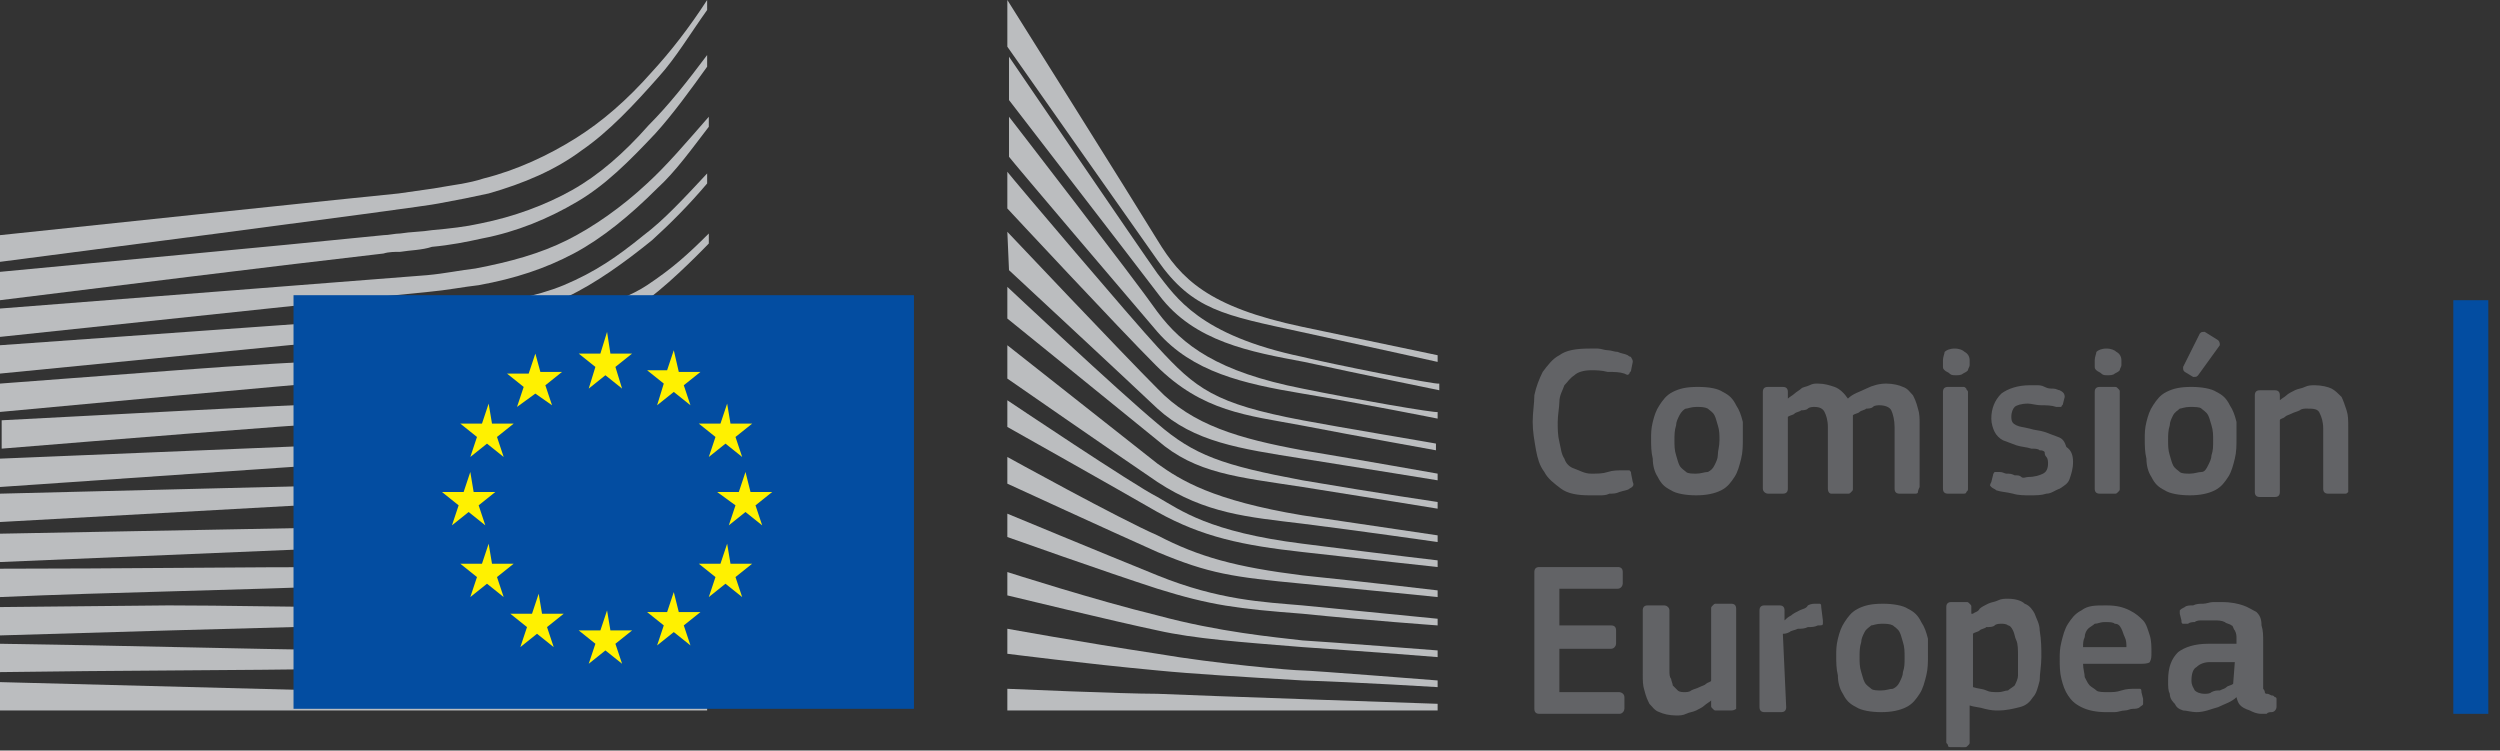 <?xml version="1.0" encoding="utf-8"?>
<!-- Generator: Adobe Illustrator 27.2.0, SVG Export Plug-In . SVG Version: 6.00 Build 0)  -->
<svg version="1.1" id="Layer_1" xmlns:sketch="http://www.bohemiancoding.com/sketch/ns"
	 xmlns="http://www.w3.org/2000/svg" xmlns:xlink="http://www.w3.org/1999/xlink" x="0px" y="0px" viewBox="0 0 149.9 45"
	 style="enable-background:new 0 0 149.9 45;" xml:space="preserve">
<rect x="0" y="0" width="149.9" height="45" fill="#333333" stroke="none"/>
<style type="text/css">
	.st0{fill:#BBBDBF;}
	.st1{fill:#034DA1;}
	.st2{fill:#FFF100;}
	.st3{enable-background:new    ;}
	.st4{fill:#626366;}
</style>
<g>
	<g id="Page-1" sketch:type="MSPage">
		<g id="Version-2-menu" transform="translate(-131, -108)" sketch:type="MSArtboardGroup">
			<g id="Site-header" transform="translate(131, 108)" sketch:type="MSLayerGroup">
				<g id="logo-copy">
					<g id="Group-20">
						<g id="Group-18-Copy" sketch:type="MSShapeGroup">
							<path id="Fill-40" class="st0" d="M0,15.7c0,0,25.5-3.3,26.3-3.5c1.1-0.2,2.1-0.4,3-0.6c2.1-0.6,4-1.4,5.6-2.6
								c1.6-1.1,3.1-2.7,4.6-4.4c1-1.1,1.9-2.6,2.9-4V0c-1.1,1.7-2.2,3.1-3.3,4.3c-1.5,1.7-3,3-4.6,4c-1.6,1-3.5,1.9-5.5,2.4
								c-0.9,0.3-1.9,0.4-3,0.6c-0.7,0.1-1.4,0.2-2.1,0.3C23.7,11.6,0,14.1,0,14.1V15.7z"/>
							<path id="Fill-41" class="st0" d="M34.3,11.4c-1.6,0.9-3.5,1.6-5.5,2c-0.9,0.2-1.8,0.3-2.9,0.4c-0.6,0.1-1.3,0.1-1.9,0.2
								c-0.3,0-0.7,0.1-1,0.1C15.1,14.9,7.3,15.6,0,16.3V18c7.3-0.9,15.2-1.9,23-2.8c0.3-0.1,0.7-0.1,1-0.1c0.6-0.1,1.3-0.1,1.9-0.3
								c1.1-0.1,2.1-0.3,3-0.5c2.1-0.4,4-1.2,5.7-2.2c1.7-1,3.1-2.4,4.7-4.1c1-1.1,2.1-2.6,3.1-4V3.3c-1.2,1.6-2.3,3-3.5,4.2
								C37.4,9.2,35.9,10.5,34.3,11.4"/>
							<path id="Fill-42" class="st0" d="M38.8,11c-1.5,1.4-3.2,2.6-4.8,3.4c-1.6,0.8-3.4,1.3-5.5,1.7c-0.9,0.1-1.8,0.3-2.9,0.4
								L0,18.5v1.7l22.7-2.4l3-0.3c1.1-0.1,2.1-0.3,3-0.4c2.2-0.4,4-1,5.7-1.9c1.7-0.9,3.4-2.3,5-3.9c1.1-1,2.1-2.4,3.1-3.7V7
								C41.1,8.6,40,9.9,38.8,11"/>
							<path id="Fill-43" class="st0" d="M32.6,19.6c-1.5,0.8-2.6,1.3-4.7,1.5c-1.3,0.1-2.6,0.2-3.9,0.3c-0.6,0-1.2,0.1-1.9,0.1
								c-3.9,0.2-7.6,0.4-11.5,0.7L0,23v1.7l10.8-1c3.5-0.3,7.5-0.7,11.5-1l2.9-0.2c1.1-0.1,2.1-0.2,2.9-0.3c2.2-0.3,4-0.7,5.7-1.3
								c1.8-0.6,3.5-1.7,5.1-3c1.5-1.1,3.6-3.3,3.6-3.3v-0.6c-1.3,1.3-2.2,2.1-3.7,3.1C37,18.3,33.9,18.9,32.6,19.6"/>
							<path id="Fill-44" class="st0" d="M33.1,22.8c-1.6,0.4-3.4,0.8-5.5,1c-0.8,0.1-1.8,0.1-2.8,0.2l-2.8,0.1
								c-7.1,0.3-14.1,0.7-21.9,1.1v1.7c7.4-0.6,14.7-1.2,22-1.7l2.8-0.2c1.1-0.1,2-0.1,2.9-0.3c2.2-0.3,4-0.6,5.6-1.2
								c1.8-0.6,3.6-1.4,5.3-2.5c1.2-0.8,2.5-1.7,3.8-2.9l0,0c-1.4,1.2-2.8,1.5-4.1,2.3C36.6,21.6,34.9,22.3,33.1,22.8"/>
							<path id="Fill-45" class="st0" d="M32.9,25.6c-1.6,0.4-3.4,0.6-5.5,0.8c-0.8,0.1-1.7,0.1-2.8,0.1l-2.8,0.1
								C14.6,26.9,7.4,27.2,0,27.5v1.7c7.3-0.5,14.5-1,21.8-1.5l2.8-0.2c1.1-0.1,2-0.1,2.8-0.2c2.2-0.2,4-0.5,5.6-1
								c1.9-0.5,3.7-1.2,5.4-2.1c1.3-0.7,2.6-1.5,4-2.6V21c-1.5,1.1-2.9,1.9-4.3,2.6C36.4,24.5,34.7,25.2,32.9,25.6"/>
							<path id="Fill-46" class="st0" d="M32.6,28.3c-1.6,0.3-3.4,0.5-5.5,0.6c-0.8,0.1-1.7,0.1-2.8,0.1L0,29.6v1.7l21.6-1.2
								l2.8-0.1c1.1-0.1,2-0.1,2.8-0.2c2.2-0.2,3.9-0.4,5.6-0.8c1.9-0.4,3.7-1,5.5-1.7c1.4-0.6,2.8-1.3,4.2-2.2v-0.6
								c-1.5,0.9-3,1.6-4.5,2.2C36.3,27.5,34.5,28,32.6,28.3"/>
							<path id="Fill-47" class="st0" d="M32.4,31c-3,0.4-6,0.4-9,0.5c-0.7,0-1.3,0-2.1,0.1L0,32v1.7l21.4-0.9
								c0.7,0,1.3-0.1,2.1-0.1c3-0.1,6.1-0.3,9.1-0.7c1.9-0.3,3.8-0.8,5.5-1.3c1.4-0.4,2.9-1.1,4.4-1.9v-0.6
								c-1.5,0.7-3.1,1.3-4.6,1.8C36.1,30.4,34.3,30.8,32.4,31"/>
							<path id="Fill-48" class="st0" d="M32.3,33.8C29.5,34,26.6,34,23.8,34c-0.8,0-1.7,0-2.6,0C14.2,34,7.1,34.1,0,34.1v1.7
								c6.8-0.3,14.1-0.4,21.3-0.7c0.8,0,1.7-0.1,2.6-0.1c2.8-0.1,5.6-0.1,8.5-0.4c2-0.2,3.8-0.5,5.5-1c1.5-0.4,3-0.9,4.6-1.5v-0.6
								c-1.6,0.6-3.2,1-4.7,1.4C36,33.4,34.2,33.6,32.3,33.8"/>
							<path id="Fill-49" class="st0" d="M32.1,36.4c-1.2,0.1-2.4,0.1-3.9,0.1c-0.5,0-1.1,0-1.6,0l-5.5-0.1c-3.8,0-7.5-0.1-11-0.1
								L0,36.4v1.7l10.2-0.3c3.5-0.1,7.3-0.2,11-0.3l5.5-0.1c1.5,0,3.5-0.1,5.5-0.2c2-0.1,3.8-0.3,5.5-0.6c1.5-0.3,3.1-0.6,4.7-1
								v-0.6c-1.6,0.4-3.3,0.7-4.8,0.9C35.9,36.3,34.1,36.4,32.1,36.4"/>
							<path id="Fill-50" class="st0" d="M26.6,39.1L21.1,39c-7-0.1-14-0.3-21.1-0.4v1.7c6.8-0.1,14-0.1,21.1-0.2l5.5-0.1
								c1.9,0,3.7-0.1,5.5-0.1c3.8-0.1,7.1-0.4,10.3-0.8v-0.6c-3.1,0.3-6.5,0.5-10.3,0.6C30.3,39.1,28.4,39.1,26.6,39.1"/>
							<path id="Fill-51" class="st0" d="M42.4,42L0,40.9v1.7h42.4V42z"/>
							<path id="Fill-52" class="st0" d="M38.6,14.1c-1.6,1.3-2.9,2.2-4.8,3c-1.7,0.7-3.6,1-5.6,1.3c-1.3,0.2-2.8,0.4-4.1,0.6
								c-0.6,0.1-1.1,0.1-1.7,0.1L0,20.7v1.7l22.4-2.2l2.9-0.3c1.1-0.1,2.1-0.2,3-0.4c2.2-0.3,4-0.9,5.7-1.7
								c1.7-0.8,3.5-2.1,5.1-3.4c1.1-1,2.2-2.1,3.3-3.4v-0.6C41,11.9,39.8,13.2,38.6,14.1"/>
							<path id="Fill-53" class="st0" d="M60.4,0c0,0,7.6,12.1,9,14.4s3,4,8.7,5.2s8.1,1.7,8.1,1.7v0.4c0,0-3.6-0.8-8.2-1.8
								c-4.6-1-6.5-1.3-8.6-4.3c-1.7-2.4-9-12.8-9-12.8L60.4,0z"/>
							<path id="Fill-54" class="st0" d="M60.4,13.9c0,0,6.9,7.3,9,9.4c2.1,2.2,4.9,3,8.7,3.7c3.6,0.6,8.1,1.4,8.1,1.4v0.4
								c0,0-4.3-0.7-8.1-1.3c-3.8-0.6-6.5-1-8.7-3c-1.9-1.8-8.9-8.3-8.9-8.3L60.4,13.9L60.4,13.9z"/>
							<path id="Fill-55" class="st0" d="M60.4,17.2c0,0,6.6,6.2,9,8.2c2.2,1.9,3.9,2.5,8.7,3.4c4.7,0.8,8.1,1.3,8.1,1.3v0.4
								c0,0-4.3-0.7-8.1-1.3c-3.9-0.6-6.4-0.8-8.7-2.8c-2.7-2.2-9-7.3-9-7.3V17.2z"/>
							<path id="Fill-56" class="st0" d="M60.4,20.7c0,0,7.6,6,9,7.1c1.4,1,3.3,2.2,8.7,3.1c5.4,0.8,8.1,1.2,8.1,1.2v0.4
								c0,0-4.9-0.7-8.1-1.1c-3.3-0.4-5.8-0.6-8.7-2.5c-2.8-1.9-9-6.2-9-6.2V20.7z"/>
							<path id="Fill-57" class="st0" d="M60.4,24c0,0,7.6,5.1,9,5.8c1.4,0.8,3.1,2.1,8.7,2.8c5.5,0.7,8.1,1,8.1,1v0.4
								c0,0-4.6-0.5-8.1-0.9c-3.6-0.4-6-0.9-8.7-2.4c-2.6-1.5-9-5.1-9-5.1V24z"/>
							<path id="Fill-58" class="st0" d="M60.4,27.4c0,0,6.7,3.7,9,4.7c2.5,1.3,4.7,1.9,8.7,2.4c3.9,0.4,8.1,0.9,8.1,0.9v0.4
								c0,0-3.9-0.4-8.1-0.8c-4.2-0.4-5.6-0.6-8.7-1.9c-2.7-1.2-9-4.1-9-4.1V27.4z"/>
							<path id="Fill-59" class="st0" d="M60.4,30.8c0,0,5.3,2.2,9,3.7c3.7,1.5,6.4,1.6,8.7,1.8c1,0.1,8.1,0.8,8.1,0.8v0.4
								c0,0-4.2-0.3-8.1-0.7c-3.9-0.3-5.5-0.5-8.7-1.5c-3.1-1-9-3.1-9-3.1L60.4,30.8L60.4,30.8z"/>
							<path id="Fill-60" class="st0" d="M60.4,34.3c0,0,5.3,1.7,9,2.6c3.7,1,7,1.3,8.7,1.5c1.7,0.1,8.1,0.6,8.1,0.6v0.4
								c0,0-3.7-0.3-8.1-0.6c-3.7-0.3-6.5-0.5-8.7-1c-2.4-0.5-9-2.1-9-2.1V34.3z"/>
							<path id="Fill-61" class="st0" d="M60.4,37.7c0,0,4.4,0.8,9,1.5c3.5,0.6,8.1,1,8.7,1c0.5,0,8.1,0.6,8.1,0.6v0.4
								c0,0-4.9-0.3-8.1-0.4c-3.4-0.2-6.7-0.4-8.7-0.6c-4.3-0.4-9-1-9-1V37.7z"/>
							<path id="Fill-62" class="st0" d="M60.4,41.3c0,0,6.9,0.3,9,0.3c2.1,0.1,16.8,0.6,16.8,0.6v0.4H60.4V41.3z"/>
							<path id="Fill-63" class="st0" d="M78.1,21.4c-6.2-1.3-7.6-3.6-8.7-5c-1-1.4-8.9-13-8.9-13v2.6c0.3,0.4,7.1,9.2,9,11.7
								c2.1,2.8,5.5,3.4,8.7,4c3.2,0.7,8.1,1.7,8.1,1.7v-0.4C86.2,23.1,79.7,21.8,78.1,21.4"/>
							<path id="Fill-64" class="st0" d="M78.1,23.3c-5.1-1-7.2-2.6-8.7-4.6C68,16.7,60.5,7,60.5,7v2.4c0.3,0.4,7.1,8.4,8.9,10.5
								c2.1,2.4,5.1,3.1,8.7,3.7c3.6,0.6,8.1,1.5,8.1,1.5v-0.4C86.2,24.8,81,23.9,78.1,23.3"/>
							<path id="Fill-65" class="st0" d="M78.1,25.2c-5.3-1-6.4-1.9-8.7-4.4c-1.4-1.5-8.7-10.1-9-10.5v2.2c0,0,6.7,7.2,8.9,9.4
								c2.8,2.8,5.5,3,8.7,3.6c3.1,0.6,8.1,1.5,8.1,1.5v-0.4C86.2,26.6,80.2,25.6,78.1,25.2"/>
							<path id="Fill-66" class="st1" d="M54.8,17.7H17.6v24.8h37.2V17.7z"/>
							<path id="Fill-67" class="st2" d="M36.6,21.2h1.3l-1,0.8l0.4,1.3l-1-0.8l-1,0.8l0.4-1.3l-1-0.8h1.3l0.4-1.3L36.6,21.2z"/>
							<path id="Fill-68" class="st2" d="M36.6,37.8h1.3l-1,0.8l0.4,1.2l-1-0.8l-1,0.8l0.4-1.2l-1-0.8h1.3l0.4-1.2L36.6,37.8z"/>
							<path id="Fill-69" class="st2" d="M40.7,36.7H42l-1,0.8l0.4,1.2l-1-0.8l-1,0.8l0.4-1.2l-1-0.8H40l0.4-1.2L40.7,36.7z"/>
							<path id="Fill-70" class="st2" d="M40.7,22.3H42l-1,0.8l0.4,1.2l-1-0.8l-1,0.8l0.4-1.3l-1-0.8H40l0.4-1.2L40.7,22.3z"/>
							<path id="Fill-71" class="st2" d="M43.8,25.4h1.3l-1,0.8l0.4,1.2l-1-0.8l-1,0.8l0.4-1.2l-1-0.8h1.3l0.4-1.2L43.8,25.4z"/>
							<path id="Fill-72" class="st2" d="M43.8,33.8h1.3l-1,0.8l0.4,1.2l-1-0.8l-1,0.8l0.4-1.2l-1-0.8h1.3l0.4-1.2L43.8,33.8z"/>
							<path id="Fill-73" class="st2" d="M45,29.5h1.3l-1,0.8l0.4,1.2l-1-0.8l-1,0.8l0.4-1.2l-1.1-0.8h1.3l0.4-1.2L45,29.5z"/>
							<path id="Fill-74" class="st2" d="M32.4,22.3h1.3l-1,0.8l0.4,1.2l-1-0.7L31,24.4l0.4-1.2l-1-0.8h1.3l0.4-1.2L32.4,22.3z"/>
							<path id="Fill-75" class="st2" d="M29.5,25.4h1.3l-1,0.8l0.4,1.2l-1-0.8l-1,0.8l0.4-1.2l-1-0.8h1.3l0.4-1.2L29.5,25.4z"/>
							<path id="Fill-76" class="st2" d="M28.4,29.5h1.3l-1,0.8l0.4,1.2l-1-0.8l-1,0.8l0.4-1.2l-1-0.8h1.3l0.4-1.2L28.4,29.5z"/>
							<path id="Fill-77" class="st2" d="M29.5,33.8h1.3l-1,0.8l0.4,1.2l-1-0.8l-1,0.8l0.4-1.2l-1-0.8h1.3l0.4-1.2L29.5,33.8z"/>
							<path id="Fill-78" class="st2" d="M32.5,36.8h1.3l-1,0.8l0.4,1.2l-1-0.8l-1,0.8l0.4-1.2l-1-0.8h1.3l0.4-1.2L32.5,36.8z"/>
						</g>
					</g>
				</g>
			</g>
		</g>
	</g>
	<g class="st3">
		<path class="st4" d="M91.9,25.3c0-0.6,0.1-1.1,0.1-1.6c0.1-0.5,0.3-1,0.5-1.4c0.3-0.4,0.6-0.8,1-1c0.4-0.3,1-0.4,1.8-0.4
			c0.1,0,0.3,0,0.5,0s0.4,0.1,0.6,0.1c0.2,0,0.4,0.1,0.6,0.1c0.2,0.1,0.4,0.1,0.6,0.2c0.1,0.1,0.2,0.1,0.2,0.1
			c0,0.1,0.1,0.1,0.1,0.3l-0.1,0.5c0,0.1-0.1,0.1-0.1,0.2c-0.1,0.1-0.1,0.1-0.3,0c-0.3-0.1-0.6-0.1-1-0.1c-0.4-0.1-0.7-0.1-1-0.1
			c-0.4,0-0.8,0.1-1,0.3c-0.3,0.2-0.4,0.4-0.6,0.6c-0.1,0.3-0.3,0.6-0.3,1c0,0.3-0.1,0.8-0.1,1.2c0,0.4,0,0.8,0.1,1.2
			c0.1,0.4,0.1,0.7,0.3,1c0.1,0.3,0.3,0.5,0.6,0.6c0.3,0.1,0.6,0.3,1,0.3c0.4,0,0.7,0,1-0.1c0.3-0.1,0.6-0.1,1-0.1
			c0.1,0,0.2,0,0.3,0c0.1,0.1,0.1,0.1,0.1,0.2l0.1,0.5c0.1,0.2,0,0.3-0.2,0.4c-0.1,0.1-0.3,0.1-0.6,0.2c-0.2,0.1-0.4,0.1-0.6,0.1
			c-0.2,0.1-0.4,0.1-0.6,0.1c-0.2,0-0.4,0-0.6,0c-0.7,0-1.3-0.1-1.7-0.4c-0.4-0.3-0.8-0.6-1-1c-0.3-0.4-0.4-0.8-0.5-1.3
			C92,26.4,91.9,25.9,91.9,25.3z"/>
		<path class="st4" d="M104.5,26.3c0,0.4,0,0.8-0.1,1.2s-0.2,0.8-0.4,1.1c-0.2,0.3-0.4,0.6-0.8,0.8c-0.4,0.2-0.9,0.3-1.5,0.3
			c-0.6,0-1.2-0.1-1.5-0.3c-0.4-0.2-0.6-0.4-0.8-0.8c-0.2-0.3-0.3-0.7-0.3-1.1c-0.1-0.4-0.1-0.8-0.1-1.2c0-0.3,0-0.6,0.1-1
			s0.2-0.7,0.4-1c0.2-0.3,0.4-0.6,0.8-0.8c0.4-0.2,0.8-0.3,1.5-0.3s1.2,0.1,1.5,0.3c0.4,0.2,0.6,0.4,0.8,0.8c0.2,0.3,0.3,0.6,0.4,1
			C104.5,25.5,104.5,25.9,104.5,26.3z M103.1,26.4c0-0.3,0-0.6-0.1-0.9c-0.1-0.3-0.1-0.4-0.2-0.6c-0.1-0.2-0.3-0.3-0.4-0.4
			c-0.2-0.1-0.4-0.1-0.7-0.1c-0.3,0-0.5,0.1-0.6,0.1s-0.3,0.2-0.4,0.4c-0.1,0.2-0.2,0.4-0.2,0.6c-0.1,0.3-0.1,0.6-0.1,0.9
			c0,0.3,0,0.6,0.1,0.9c0.1,0.3,0.1,0.4,0.2,0.6c0.1,0.2,0.3,0.3,0.4,0.4c0.1,0.1,0.4,0.1,0.6,0.1c0.3,0,0.5-0.1,0.7-0.1
			c0.2-0.1,0.3-0.2,0.4-0.4c0.1-0.2,0.2-0.4,0.2-0.6C103,27,103.1,26.8,103.1,26.4z"/>
		<path class="st4" d="M115,29.5c0,0.1-0.1,0.1-0.2,0.1h-0.9c-0.2,0-0.3-0.1-0.3-0.3v-3.7c0-0.4-0.1-0.8-0.2-1
			c-0.1-0.2-0.4-0.3-0.7-0.3c-0.1,0-0.3,0-0.4,0.1c-0.1,0.1-0.3,0.1-0.4,0.1c-0.1,0.1-0.3,0.1-0.4,0.2c-0.1,0.1-0.3,0.1-0.4,0.2
			c0,0.1,0,0.1,0,0.3s0,0.3,0,0.4v3.7c0,0.1,0,0.1-0.1,0.2c-0.1,0.1-0.1,0.1-0.2,0.1h-1c-0.1,0-0.2-0.1-0.2-0.3v-3.7
			c0-0.4-0.1-0.7-0.2-0.9c-0.1-0.2-0.3-0.3-0.6-0.3c-0.1,0-0.3,0-0.4,0.1s-0.3,0.1-0.4,0.1c-0.1,0.1-0.3,0.1-0.4,0.2
			c-0.1,0.1-0.3,0.1-0.4,0.2v4.3c0,0.2-0.1,0.3-0.3,0.3H106c-0.1,0-0.3-0.1-0.3-0.3v-5.8c0-0.2,0.1-0.3,0.3-0.3h0.9
			c0.2,0,0.3,0.1,0.3,0.3v0.4l0,0c0.1-0.1,0.3-0.2,0.4-0.3c0.1-0.1,0.3-0.2,0.4-0.3c0.1-0.1,0.3-0.1,0.5-0.2
			c0.2-0.1,0.3-0.1,0.5-0.1c0.4,0,0.7,0.1,1,0.2c0.3,0.1,0.6,0.4,0.8,0.7c0.3-0.3,0.7-0.4,1.1-0.6c0.4-0.2,0.8-0.3,1.2-0.3
			s0.8,0.1,1,0.2c0.3,0.1,0.4,0.3,0.6,0.5c0.1,0.2,0.2,0.4,0.3,0.8c0.1,0.3,0.1,0.6,0.1,0.9v3.8C115,29.4,115,29.5,115,29.5z"/>
		<path class="st4" d="M118.1,21.6c0,0.1,0,0.2,0,0.3c0,0.1-0.1,0.2-0.1,0.3c-0.1,0.1-0.1,0.1-0.3,0.2c-0.1,0.1-0.3,0.1-0.4,0.1
			c-0.2,0-0.3,0-0.4-0.1c-0.1-0.1-0.2-0.1-0.3-0.2c-0.1-0.1-0.1-0.1-0.1-0.3c0-0.1,0-0.2,0-0.3c0-0.2,0.1-0.4,0.1-0.5
			c0.1-0.1,0.3-0.2,0.6-0.2c0.3,0,0.5,0.1,0.6,0.2C118,21.2,118.1,21.4,118.1,21.6z M118,29.3c0,0.1,0,0.1-0.1,0.2
			c0,0.1-0.1,0.1-0.2,0.1h-0.9c-0.2,0-0.3-0.1-0.3-0.3v-5.8c0-0.2,0.1-0.3,0.3-0.3h0.9c0.1,0,0.1,0,0.2,0.1c0,0.1,0.1,0.1,0.1,0.2
			V29.3z"/>
		<path class="st4" d="M124.3,27.7c0,0.4-0.1,0.7-0.2,1c-0.1,0.3-0.3,0.4-0.6,0.6c-0.3,0.1-0.5,0.3-0.8,0.3c-0.3,0.1-0.6,0.1-1,0.1
			c-0.3,0-0.7,0-1-0.1c-0.4-0.1-0.7-0.1-1-0.2c-0.1-0.1-0.2-0.1-0.3-0.2c-0.1-0.1-0.1-0.1,0-0.3l0.1-0.4c0-0.1,0.1-0.2,0.1-0.2
			c0.1,0,0.1,0,0.3,0s0.3,0.1,0.4,0.1c0.2,0,0.3,0,0.5,0.1c0.2,0,0.3,0,0.4,0.1c0.1,0.1,0.3,0,0.4,0c0.4,0,0.7-0.1,0.9-0.2
			c0.2-0.1,0.3-0.3,0.3-0.6c0-0.1,0-0.3-0.1-0.4s-0.1-0.2-0.1-0.3c-0.1-0.1-0.2-0.1-0.3-0.1c-0.1-0.1-0.3-0.1-0.5-0.1
			c-0.3-0.1-0.6-0.1-0.9-0.2c-0.3-0.1-0.5-0.2-0.8-0.3c-0.2-0.1-0.4-0.3-0.5-0.5c-0.1-0.2-0.2-0.5-0.2-0.8c0-0.6,0.2-1.1,0.6-1.5
			c0.4-0.3,1-0.5,1.7-0.5c0.1,0,0.3,0,0.4,0c0.2,0,0.3,0,0.5,0.1c0.2,0.1,0.3,0.1,0.5,0.1c0.2,0,0.3,0.1,0.4,0.1
			c0.2,0.1,0.3,0.2,0.3,0.4l-0.1,0.4c0,0.1-0.1,0.1-0.1,0.2c-0.1,0-0.1,0-0.3,0c-0.3-0.1-0.6-0.1-0.9-0.1c-0.3,0-0.6-0.1-0.8-0.1
			c-0.4,0-0.7,0.1-0.8,0.2s-0.2,0.3-0.2,0.6c0,0.3,0.1,0.4,0.3,0.5c0.2,0.1,0.4,0.1,0.8,0.2c0.3,0.1,0.6,0.1,0.9,0.2
			c0.3,0.1,0.5,0.2,0.8,0.3s0.4,0.3,0.5,0.6C124.2,27,124.3,27.3,124.3,27.7z"/>
		<path class="st4" d="M127.2,21.6c0,0.1,0,0.2,0,0.3s-0.1,0.2-0.1,0.3c-0.1,0.1-0.1,0.1-0.3,0.2c-0.1,0.1-0.3,0.1-0.4,0.1
			c-0.2,0-0.3,0-0.4-0.1c-0.1-0.1-0.2-0.1-0.3-0.2c-0.1-0.1-0.1-0.1-0.1-0.3c0-0.1,0-0.2,0-0.3c0-0.2,0.1-0.4,0.1-0.5
			c0.1-0.1,0.3-0.2,0.6-0.2c0.3,0,0.5,0.1,0.6,0.2C127.1,21.2,127.2,21.4,127.2,21.6z M127.1,29.3c0,0.1,0,0.1-0.1,0.2
			c-0.1,0.1-0.1,0.1-0.2,0.1h-0.9c-0.2,0-0.3-0.1-0.3-0.3v-5.8c0-0.2,0.1-0.3,0.3-0.3h0.9c0.1,0,0.1,0,0.2,0.1
			c0.1,0.1,0.1,0.1,0.1,0.2V29.3z"/>
		<path class="st4" d="M134.1,26.3c0,0.4,0,0.8-0.1,1.2c-0.1,0.4-0.2,0.8-0.4,1.1c-0.2,0.3-0.4,0.6-0.8,0.8
			c-0.4,0.2-0.9,0.3-1.5,0.3s-1.2-0.1-1.5-0.3c-0.4-0.2-0.6-0.4-0.8-0.8c-0.2-0.3-0.3-0.7-0.3-1.1c-0.1-0.4-0.1-0.8-0.1-1.2
			c0-0.3,0-0.6,0.1-1c0.1-0.4,0.2-0.7,0.4-1c0.2-0.3,0.4-0.6,0.8-0.8c0.4-0.2,0.8-0.3,1.5-0.3c0.6,0,1.2,0.1,1.5,0.3
			c0.4,0.2,0.6,0.4,0.8,0.8c0.2,0.3,0.3,0.6,0.4,1C134.1,25.5,134.1,25.9,134.1,26.3z M132.7,26.4c0-0.3,0-0.6-0.1-0.9
			c-0.1-0.3-0.1-0.4-0.2-0.6c-0.1-0.2-0.3-0.3-0.4-0.4s-0.4-0.1-0.7-0.1c-0.3,0-0.5,0.1-0.6,0.1c-0.1,0.1-0.3,0.2-0.4,0.4
			c-0.1,0.2-0.2,0.4-0.2,0.6c-0.1,0.3-0.1,0.6-0.1,0.9c0,0.3,0,0.6,0.1,0.9c0.1,0.3,0.1,0.4,0.2,0.6c0.1,0.2,0.3,0.3,0.4,0.4
			c0.1,0.1,0.4,0.1,0.6,0.1c0.3,0,0.5-0.1,0.7-0.1s0.3-0.2,0.4-0.4c0.1-0.2,0.2-0.4,0.2-0.6C132.7,27,132.7,26.8,132.7,26.4z
			 M133,20.4c0.1,0.1,0.1,0.2,0.1,0.3l-1.3,1.8c-0.1,0.1-0.1,0.1-0.3,0.1l-0.5-0.3c-0.1-0.1-0.1-0.1-0.1-0.3l1-2
			c0.1-0.1,0.1-0.1,0.3-0.1L133,20.4z"/>
		<path class="st4" d="M140.8,29.5c-0.1,0.1-0.1,0.1-0.2,0.1h-1c-0.2,0-0.3-0.1-0.3-0.3v-3.6c0-0.4-0.1-0.7-0.2-0.9
			c-0.1-0.3-0.4-0.3-0.8-0.3c-0.1,0-0.3,0-0.4,0.1c-0.2,0.1-0.3,0.1-0.5,0.2c-0.2,0.1-0.3,0.1-0.4,0.2c-0.1,0.1-0.3,0.1-0.3,0.2v4.3
			c0,0.2-0.1,0.3-0.3,0.3h-0.9c-0.2,0-0.3-0.1-0.3-0.3v-5.8c0-0.2,0.1-0.3,0.3-0.3h0.9c0.2,0,0.3,0.1,0.3,0.3V24l0,0l0,0
			c0.1-0.1,0.3-0.2,0.4-0.3s0.3-0.2,0.5-0.3s0.4-0.1,0.6-0.2c0.2-0.1,0.4-0.1,0.6-0.1c0.4,0,0.8,0.1,1,0.2s0.4,0.3,0.6,0.5
			c0.1,0.2,0.2,0.5,0.3,0.8c0.1,0.3,0.1,0.6,0.1,1v3.7C140.8,29.4,140.8,29.5,140.8,29.5z"/>
	</g>
	<g class="st3">
		<path class="st4" d="M92,34.3c0-0.2,0.1-0.3,0.3-0.3H97c0.2,0,0.3,0.1,0.3,0.3V35c0,0.1-0.1,0.3-0.3,0.3h-3.5v2.2h3.1
			c0.2,0,0.3,0.1,0.3,0.3v0.8c0,0.1-0.1,0.3-0.3,0.3h-3.1v2.6h3.6c0.1,0,0.3,0.1,0.3,0.3v0.7c0,0.1-0.1,0.3-0.3,0.3h-4.8
			c-0.2,0-0.3-0.1-0.3-0.3V34.3z"/>
		<path class="st4" d="M103.8,42.6h-0.9c-0.1,0-0.1,0-0.2-0.1c-0.1-0.1-0.1-0.1-0.1-0.2V42l0,0c-0.1,0.1-0.3,0.2-0.4,0.3
			s-0.3,0.2-0.5,0.3s-0.4,0.1-0.6,0.2c-0.2,0.1-0.4,0.1-0.6,0.1c-0.4,0-0.8-0.1-1-0.2c-0.3-0.1-0.4-0.3-0.6-0.5
			c-0.1-0.2-0.2-0.4-0.3-0.8c-0.1-0.3-0.1-0.6-0.1-1v-3.8c0-0.2,0.1-0.3,0.3-0.3h1c0.1,0,0.3,0.1,0.3,0.3v3.6c0,0.2,0,0.4,0.1,0.5
			c0,0.1,0.1,0.3,0.1,0.4c0.1,0.1,0.2,0.2,0.3,0.3c0.1,0.1,0.3,0.1,0.4,0.1c0.1,0,0.3,0,0.4-0.1c0.2-0.1,0.3-0.1,0.5-0.2
			c0.2-0.1,0.3-0.1,0.4-0.2c0.1-0.1,0.3-0.1,0.3-0.2v-4.3c0-0.1,0-0.1,0.1-0.2c0.1-0.1,0.1-0.1,0.2-0.1h0.9c0.2,0,0.3,0.1,0.3,0.3v6
			C104.1,42.5,104,42.6,103.8,42.6z"/>
		<path class="st4" d="M107.1,42.4c0,0.2-0.1,0.3-0.3,0.3h-1c-0.2,0-0.3-0.1-0.3-0.3v-5.8c0-0.2,0.1-0.3,0.3-0.3h0.9
			c0.2,0,0.3,0.1,0.3,0.3v0.6l0,0c0.1-0.1,0.2-0.2,0.4-0.3c0.1-0.1,0.3-0.2,0.5-0.3c0.2-0.1,0.4-0.1,0.5-0.3
			c0.2-0.1,0.3-0.1,0.5-0.1c0.1,0,0.1,0,0.2,0s0.1,0.1,0.1,0.2l0.1,0.8c0,0.1,0,0.2,0,0.2c0,0.1-0.1,0.1-0.3,0.1
			c-0.2,0.1-0.4,0.1-0.6,0.1c-0.2,0.1-0.4,0.1-0.6,0.1c-0.2,0.1-0.4,0.1-0.5,0.2c-0.2,0.1-0.3,0.1-0.4,0.1L107.1,42.4L107.1,42.4z"
			/>
		<path class="st4" d="M115.6,39.3c0,0.4,0,0.8-0.1,1.2c-0.1,0.4-0.2,0.8-0.4,1.1c-0.2,0.3-0.4,0.6-0.8,0.8
			c-0.4,0.2-0.9,0.3-1.5,0.3s-1.2-0.1-1.5-0.3c-0.4-0.2-0.6-0.4-0.8-0.8c-0.2-0.3-0.3-0.7-0.3-1.1c-0.1-0.4-0.1-0.8-0.1-1.2
			c0-0.3,0-0.6,0.1-1c0.1-0.4,0.2-0.7,0.4-1c0.2-0.3,0.4-0.6,0.8-0.8c0.4-0.2,0.8-0.3,1.5-0.3c0.6,0,1.2,0.1,1.5,0.3
			c0.4,0.2,0.6,0.4,0.8,0.8c0.2,0.3,0.3,0.6,0.4,1C115.6,38.6,115.6,38.9,115.6,39.3z M114.2,39.4c0-0.3,0-0.6-0.1-0.9
			s-0.1-0.4-0.2-0.6c-0.1-0.2-0.3-0.3-0.4-0.4c-0.2-0.1-0.4-0.1-0.7-0.1c-0.3,0-0.5,0.1-0.6,0.1c-0.1,0.1-0.3,0.2-0.4,0.4
			c-0.1,0.2-0.2,0.4-0.2,0.6c-0.1,0.3-0.1,0.6-0.1,0.9c0,0.3,0,0.6,0.1,0.9s0.1,0.4,0.2,0.6s0.3,0.3,0.4,0.4
			c0.1,0.1,0.4,0.1,0.6,0.1c0.3,0,0.5-0.1,0.7-0.1c0.2-0.1,0.3-0.2,0.4-0.4c0.1-0.2,0.2-0.4,0.2-0.6C114.2,40,114.2,39.8,114.2,39.4
			z"/>
		<path class="st4" d="M122.4,39.4c0,0.5-0.1,1-0.1,1.4c-0.1,0.4-0.2,0.8-0.4,1c-0.2,0.3-0.4,0.5-0.8,0.6s-0.8,0.2-1.3,0.2
			c-0.2,0-0.4,0-0.8-0.1c-0.3-0.1-0.6-0.1-0.9-0.2l0,0v2.2c0,0.1,0,0.1-0.1,0.2s-0.1,0.1-0.2,0.1H117c-0.1,0-0.2,0-0.2-0.1
			c0-0.1-0.1-0.1-0.1-0.2v-8.1c0-0.2,0.1-0.3,0.3-0.3h0.9c0.1,0,0.1,0,0.2,0.1c0.1,0.1,0.1,0.1,0.1,0.2v0.4h0.1
			c0.1-0.1,0.3-0.1,0.4-0.3c0.1-0.1,0.3-0.2,0.5-0.3s0.4-0.1,0.6-0.2s0.4-0.1,0.6-0.1c0.4,0,0.8,0.1,1,0.3c0.3,0.1,0.5,0.4,0.6,0.6
			c0.1,0.3,0.3,0.6,0.3,1C122.4,38.4,122.4,38.9,122.4,39.4z M121,39.4c0-0.4,0-0.8-0.1-1s-0.1-0.4-0.2-0.6s-0.2-0.3-0.3-0.3
			c-0.1-0.1-0.3-0.1-0.4-0.1c-0.1,0-0.3,0-0.4,0.1s-0.3,0.1-0.5,0.1c-0.1,0.1-0.3,0.1-0.4,0.2c-0.1,0.1-0.3,0.1-0.4,0.2v3.2
			c0.3,0.1,0.6,0.1,0.8,0.2s0.4,0.1,0.7,0.1c0.3,0,0.4-0.1,0.6-0.1c0.1-0.1,0.3-0.2,0.4-0.3c0.1-0.2,0.2-0.4,0.2-0.6
			C121,40.1,121,39.8,121,39.4z"/>
		<path class="st4" d="M124.9,39.8c0,0.3,0.1,0.6,0.1,0.8c0.1,0.2,0.2,0.4,0.3,0.5c0.1,0.1,0.3,0.2,0.4,0.3s0.4,0.1,0.7,0.1
			c0.3,0,0.5,0,0.8-0.1c0.3-0.1,0.6-0.1,0.8-0.1c0.1,0,0.2,0,0.3,0s0.1,0.1,0.1,0.2l0.1,0.4c0,0.1,0,0.2,0,0.3s-0.1,0.1-0.2,0.2
			c-0.1,0.1-0.3,0.1-0.4,0.1c-0.2,0-0.3,0.1-0.5,0.1s-0.4,0.1-0.6,0.1s-0.4,0-0.5,0c-0.6,0-1.1-0.1-1.5-0.3
			c-0.4-0.2-0.6-0.4-0.8-0.7c-0.2-0.3-0.3-0.6-0.4-1c-0.1-0.4-0.1-0.8-0.1-1.2c0-0.3,0-0.6,0.1-1c0.1-0.4,0.2-0.8,0.4-1.1
			c0.2-0.3,0.4-0.6,0.8-0.8c0.4-0.3,0.8-0.3,1.5-0.3c0.6,0,1,0.1,1.4,0.3c0.4,0.2,0.6,0.4,0.8,0.6s0.3,0.6,0.4,0.9
			c0.1,0.3,0.1,0.7,0.1,1c0,0.3,0,0.4-0.1,0.6c-0.1,0.1-0.4,0.1-0.6,0.1H124.9z M126.2,37.3c-0.3,0-0.4,0.1-0.6,0.1
			c-0.1,0.1-0.3,0.2-0.4,0.3c-0.1,0.1-0.2,0.3-0.2,0.5c-0.1,0.2-0.1,0.4-0.1,0.6h2.6c0-0.2,0-0.4-0.1-0.6c-0.1-0.2-0.1-0.3-0.2-0.5
			c-0.1-0.2-0.2-0.3-0.4-0.3C126.7,37.3,126.5,37.3,126.2,37.3z"/>
		<path class="st4" d="M134.1,41.8c-0.3,0.3-0.7,0.4-1.1,0.6c-0.4,0.1-0.8,0.3-1.3,0.3c-0.3,0-0.6-0.1-0.8-0.1
			c-0.3-0.1-0.4-0.2-0.5-0.4c-0.1-0.1-0.3-0.3-0.3-0.6c-0.1-0.2-0.1-0.4-0.1-0.8c0-0.8,0.2-1.3,0.6-1.7c0.4-0.3,1-0.5,1.8-0.5h1.7
			v-0.3c0-0.2,0-0.3-0.1-0.5c-0.1-0.1-0.1-0.3-0.2-0.3c-0.1-0.1-0.3-0.1-0.4-0.2c-0.2-0.1-0.4-0.1-0.6-0.1c-0.1,0-0.3,0-0.4,0
			c-0.1,0-0.3,0-0.4,0c-0.1,0-0.3,0-0.4,0.1c-0.1,0-0.3,0-0.4,0.1c-0.1,0-0.2,0-0.3,0s-0.1-0.1-0.1-0.2l-0.1-0.4c0-0.1,0-0.1,0-0.2
			c0.1-0.1,0.1-0.1,0.3-0.2c0.1-0.1,0.3-0.1,0.5-0.1c0.2-0.1,0.4-0.1,0.6-0.1c0.2,0,0.4-0.1,0.6-0.1c0.2,0,0.4,0,0.5,0
			c0.6,0,1,0.1,1.3,0.2s0.6,0.3,0.8,0.4c0.2,0.2,0.3,0.4,0.3,0.8c0.1,0.3,0.1,0.6,0.1,1v2.5c0,0.1,0,0.3,0,0.3s0.1,0.1,0.1,0.2
			s0.1,0.1,0.1,0.1c0.1,0,0.1,0,0.3,0.1c0.1,0,0.1,0,0.2,0.1c0.1,0,0.1,0.1,0.1,0.1v0.5c0,0.1-0.1,0.3-0.3,0.3c-0.1,0-0.2,0-0.3,0.1
			c-0.1,0-0.2,0-0.3,0c-0.3,0-0.5-0.1-0.7-0.2C134.3,42.4,134.2,42.2,134.1,41.8L134.1,41.8z M134,39.7h-1.5c-0.3,0-0.6,0.1-0.8,0.3
			c-0.2,0.1-0.3,0.4-0.3,0.8c0,0.3,0.1,0.4,0.2,0.6c0.1,0.1,0.3,0.2,0.6,0.2c0.1,0,0.3,0,0.4-0.1c0.2-0.1,0.3-0.1,0.5-0.1
			c0.2-0.1,0.3-0.1,0.4-0.2c0.1-0.1,0.3-0.1,0.4-0.2L134,39.7L134,39.7z"/>
	</g>
	<rect x="147.1" y="18" class="st1" width="2.1" height="24.8"/>
</g>
</svg>
